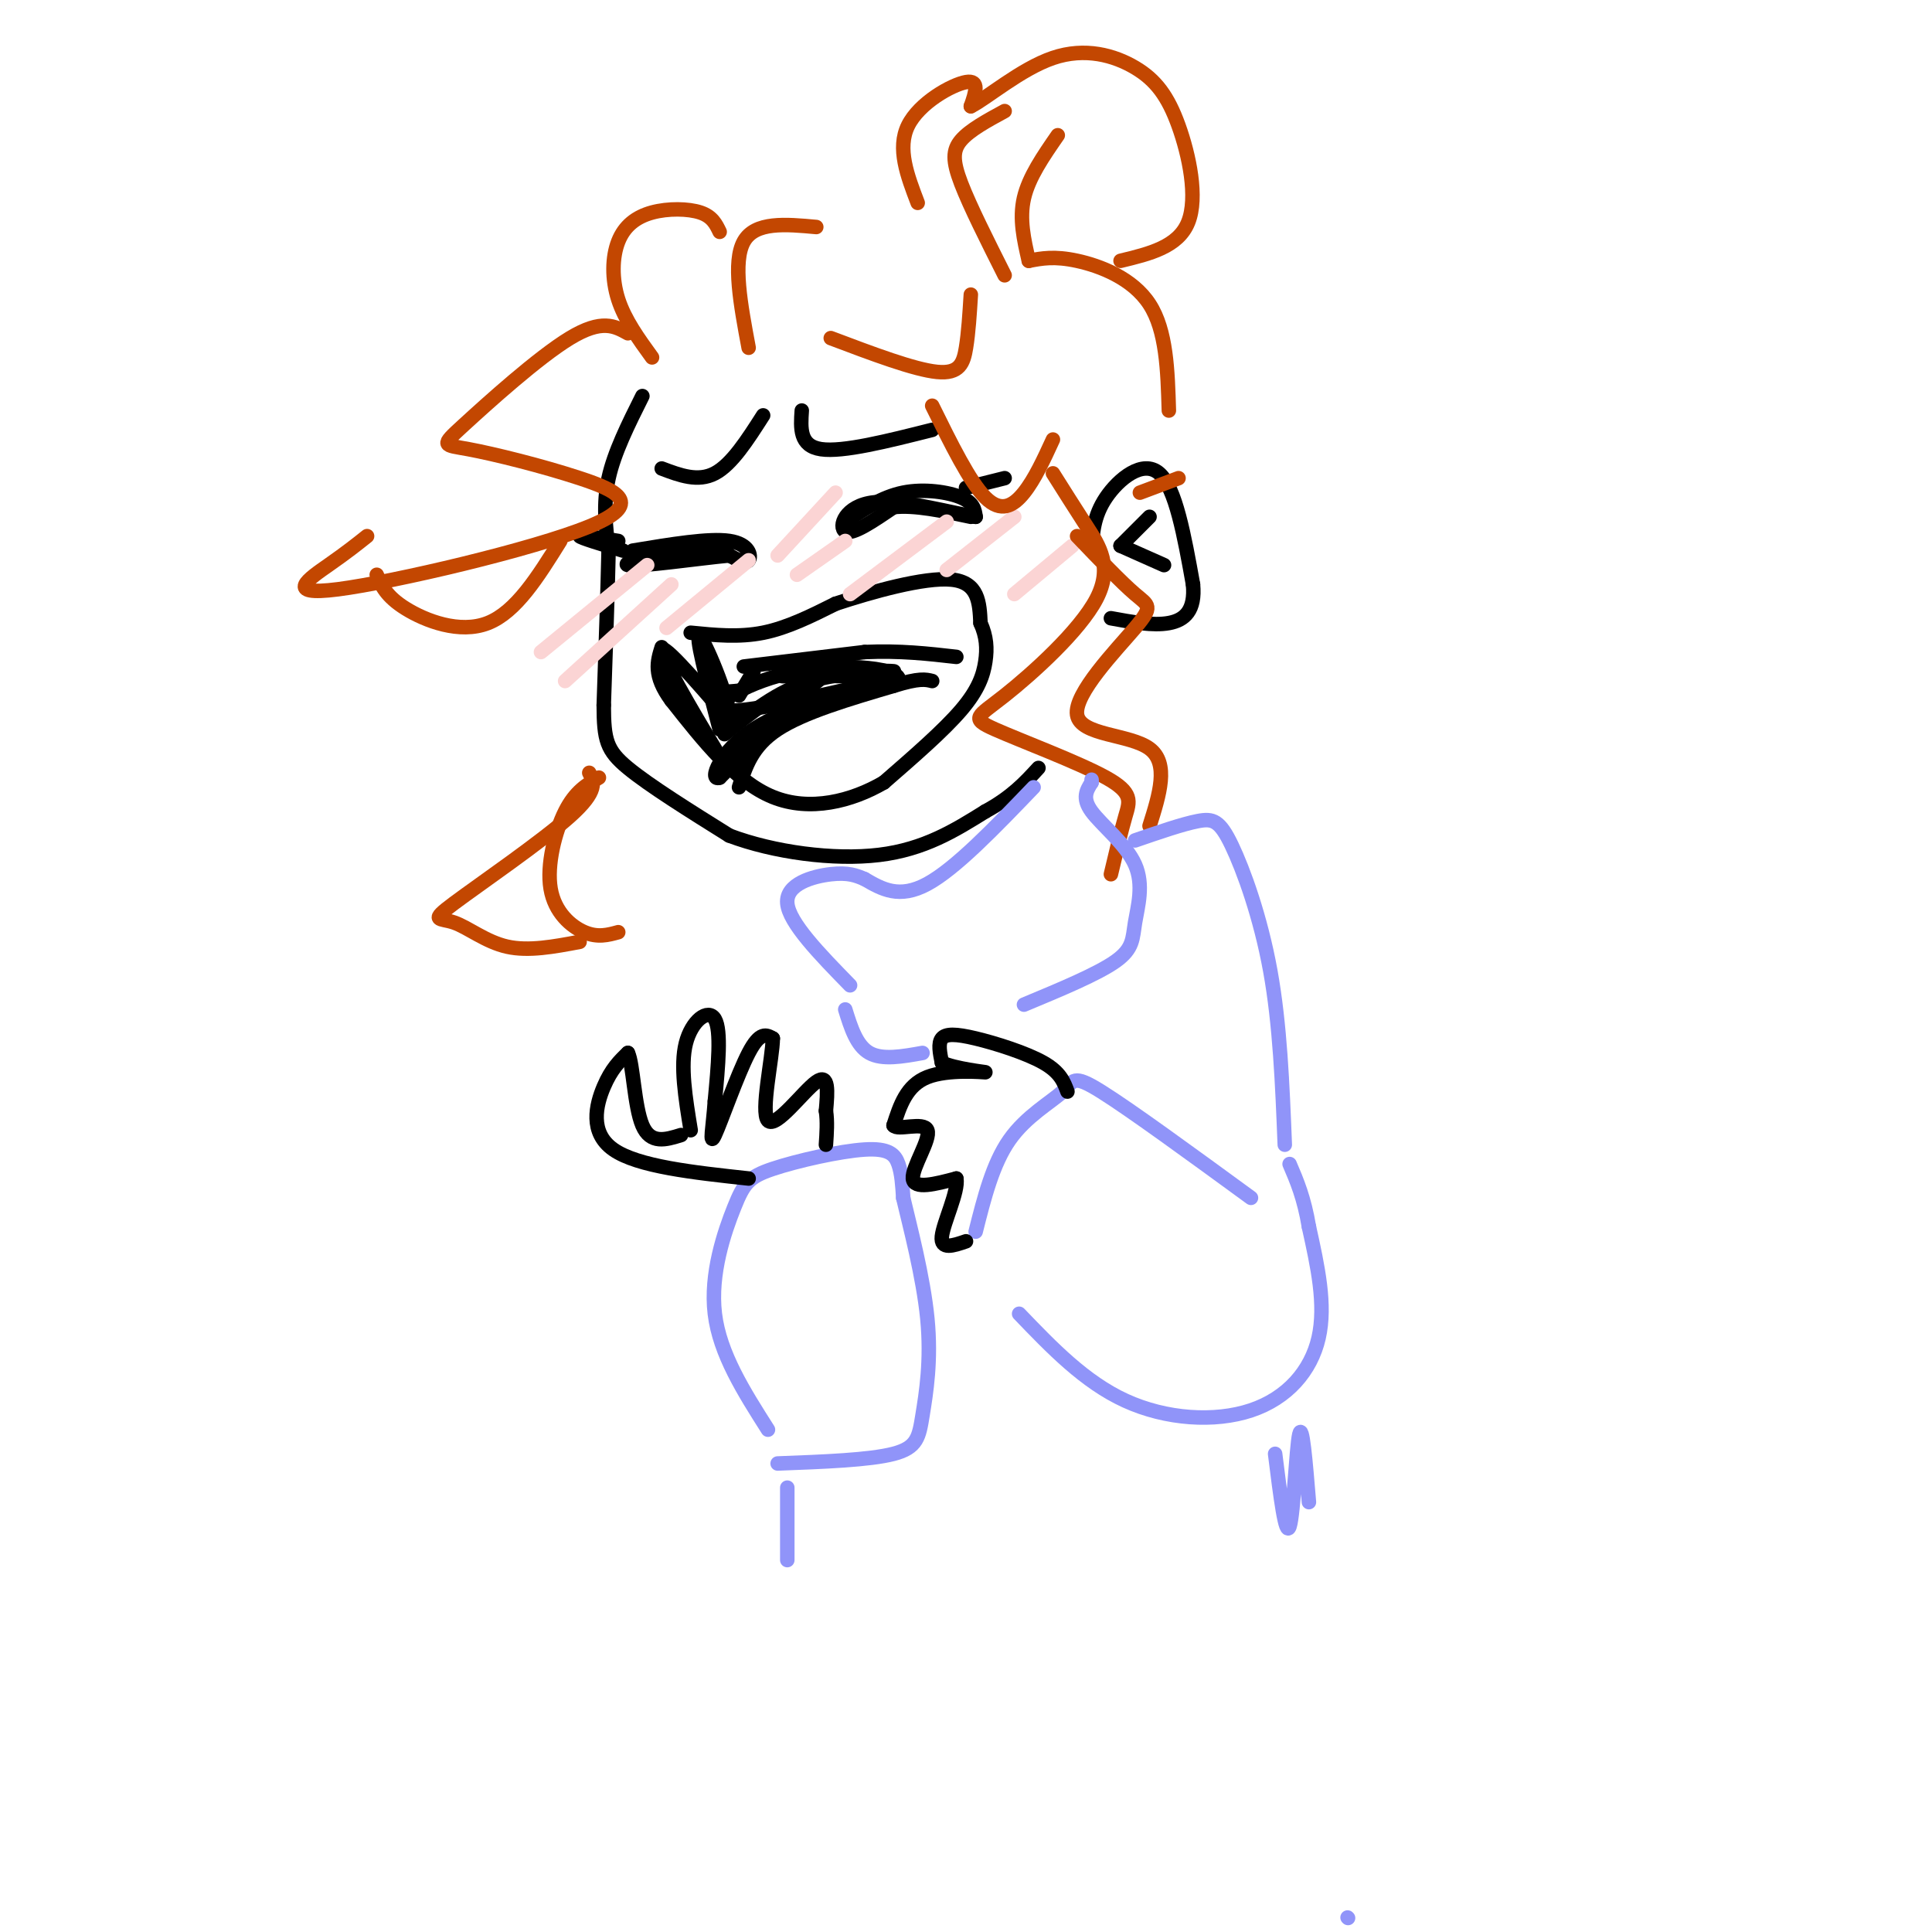 <svg viewBox='0 0 400 400' version='1.1' xmlns='http://www.w3.org/2000/svg' xmlns:xlink='http://www.w3.org/1999/xlink'><g fill='none' stroke='rgb(0,0,0)' stroke-width='3' stroke-linecap='round' stroke-linejoin='round'><path d='M133,82c-2.917,5.833 -5.833,11.667 -7,17c-1.167,5.333 -0.583,10.167 0,15'/><path d='M126,114c-0.167,7.833 -0.583,19.917 -1,32'/><path d='M125,146c0.022,7.244 0.578,9.356 5,13c4.422,3.644 12.711,8.822 21,14'/><path d='M151,173c9.178,3.467 21.622,5.133 31,4c9.378,-1.133 15.689,-5.067 22,-9'/><path d='M204,168c5.500,-3.000 8.250,-6.000 11,-9'/><path d='M143,131c5.000,0.500 10.000,1.000 15,0c5.000,-1.000 10.000,-3.500 15,-6'/><path d='M173,125c7.400,-2.444 18.400,-5.556 24,-5c5.600,0.556 5.800,4.778 6,9'/><path d='M203,129c1.262,2.786 1.417,5.250 1,8c-0.417,2.750 -1.405,5.786 -5,10c-3.595,4.214 -9.798,9.607 -16,15'/><path d='M183,162c-6.667,3.889 -15.333,6.111 -23,3c-7.667,-3.111 -14.333,-11.556 -21,-20'/><path d='M139,145c-3.833,-5.167 -2.917,-8.083 -2,-11'/><path d='M145,134c0.000,0.000 2.000,8.000 2,8'/><path d='M147,142c1.333,1.500 3.667,1.250 6,1'/><path d='M154,138c0.000,0.000 25.000,-3.000 25,-3'/><path d='M179,135c7.333,-0.333 13.167,0.333 19,1'/><path d='M153,144c0.000,0.000 3.000,-5.000 3,-5'/><path d='M153,163c1.333,-4.250 2.667,-8.500 8,-12c5.333,-3.500 14.667,-6.250 24,-9'/><path d='M185,142c5.333,-1.667 6.667,-1.333 8,-1'/><path d='M137,137c6.178,10.133 12.356,20.267 11,18c-1.356,-2.267 -10.244,-16.933 -11,-20c-0.756,-3.067 6.622,5.467 14,14'/><path d='M151,149c0.667,-2.444 -4.667,-15.556 -6,-17c-1.333,-1.444 1.333,8.778 4,19'/><path d='M150,152c5.424,-4.435 10.848,-8.871 18,-11c7.152,-2.129 16.030,-1.952 17,-2c0.970,-0.048 -5.970,-0.321 -10,0c-4.030,0.321 -5.152,1.234 -9,5c-3.848,3.766 -10.424,10.383 -17,17'/><path d='M149,161c-2.422,0.867 0.022,-5.467 7,-10c6.978,-4.533 18.489,-7.267 30,-10'/><path d='M186,141c1.179,-2.548 -10.875,-3.917 -21,-2c-10.125,1.917 -18.321,7.119 -15,8c3.321,0.881 18.161,-2.560 33,-6'/><path d='M183,141c2.000,-1.167 -9.500,-1.083 -21,-1'/><path d='M175,108c3.800,-2.556 7.600,-5.111 12,-6c4.400,-0.889 9.400,-0.111 12,1c2.600,1.111 2.800,2.556 3,4'/><path d='M202,107c-3.810,-0.476 -14.833,-3.667 -21,-3c-6.167,0.667 -7.476,5.190 -6,6c1.476,0.810 5.738,-2.095 10,-5'/><path d='M185,105c4.333,-0.500 10.167,0.750 16,2'/><path d='M131,114c7.911,-1.311 15.822,-2.622 20,-2c4.178,0.622 4.622,3.178 4,4c-0.622,0.822 -2.311,-0.089 -4,-1'/><path d='M151,115c-6.048,0.560 -19.167,2.458 -21,2c-1.833,-0.458 7.619,-3.274 13,-4c5.381,-0.726 6.690,0.637 8,2'/><path d='M137,97c3.750,1.417 7.500,2.833 11,1c3.500,-1.833 6.750,-6.917 10,-12'/><path d='M193,89c-9.250,2.333 -18.500,4.667 -23,4c-4.500,-0.667 -4.250,-4.333 -4,-8'/><path d='M200,101c0.000,0.000 8.000,-2.000 8,-2'/><path d='M129,114c-4.417,-1.333 -8.833,-2.667 -9,-3c-0.167,-0.333 3.917,0.333 8,1'/><path d='M226,114c0.200,-3.578 0.400,-7.156 3,-11c2.600,-3.844 7.600,-7.956 11,-5c3.400,2.956 5.200,12.978 7,23'/><path d='M247,121c0.511,5.400 -1.711,7.400 -5,8c-3.289,0.600 -7.644,-0.200 -12,-1'/><path d='M232,113c3.000,-3.000 6.000,-6.000 6,-6c0.000,0.000 -3.000,3.000 -6,6'/><path d='M232,113c0.000,0.000 9.000,4.000 9,4'/></g>
<g fill='none' stroke='rgb(251,212,212)' stroke-width='3' stroke-linecap='round' stroke-linejoin='round'><path d='M112,135c0.000,0.000 22.000,-18.000 22,-18'/><path d='M117,141c0.000,0.000 22.000,-20.000 22,-20'/><path d='M138,130c0.000,0.000 17.000,-14.000 17,-14'/><path d='M161,115c0.000,0.000 12.000,-13.000 12,-13'/><path d='M165,119c0.000,0.000 10.000,-7.000 10,-7'/><path d='M176,123c0.000,0.000 20.000,-15.000 20,-15'/><path d='M196,118c0.000,0.000 14.000,-11.000 14,-11'/><path d='M210,123c0.000,0.000 12.000,-10.000 12,-10'/></g>
<g fill='none' stroke='rgb(195,71,1)' stroke-width='3' stroke-linecap='round' stroke-linejoin='round'><path d='M135,74c-2.820,-3.888 -5.640,-7.777 -7,-12c-1.360,-4.223 -1.262,-8.781 0,-12c1.262,-3.219 3.686,-5.097 7,-6c3.314,-0.903 7.518,-0.829 10,0c2.482,0.829 3.241,2.415 4,4'/><path d='M155,72c-1.667,-8.917 -3.333,-17.833 -1,-22c2.333,-4.167 8.667,-3.583 15,-3'/><path d='M172,70c8.644,3.267 17.289,6.533 22,7c4.711,0.467 5.489,-1.867 6,-5c0.511,-3.133 0.756,-7.067 1,-11'/><path d='M193,84c3.889,7.889 7.778,15.778 11,19c3.222,3.222 5.778,1.778 8,-1c2.222,-2.778 4.111,-6.889 6,-11'/><path d='M218,98c2.219,3.519 4.438,7.038 7,11c2.562,3.962 5.466,8.367 2,15c-3.466,6.633 -13.302,15.493 -19,20c-5.698,4.507 -7.259,4.662 -2,7c5.259,2.338 17.339,6.860 23,10c5.661,3.140 4.903,4.897 4,8c-0.903,3.103 -1.952,7.551 -3,12'/><path d='M223,111c4.589,4.794 9.177,9.589 12,12c2.823,2.411 3.880,2.440 0,7c-3.880,4.560 -12.699,13.651 -12,18c0.699,4.349 10.914,3.957 15,7c4.086,3.043 2.043,9.522 0,16'/><path d='M130,69c-2.703,-1.499 -5.406,-2.999 -12,1c-6.594,3.999 -17.080,13.495 -22,18c-4.920,4.505 -4.275,4.019 1,5c5.275,0.981 15.179,3.429 23,6c7.821,2.571 13.560,5.267 2,10c-11.560,4.733 -40.420,11.505 -52,13c-11.580,1.495 -5.880,-2.287 -2,-5c3.880,-2.713 5.940,-4.356 8,-6'/><path d='M78,119c0.978,2.244 1.956,4.489 6,7c4.044,2.511 11.156,5.289 17,3c5.844,-2.289 10.422,-9.644 15,-17'/><path d='M122,160c0.963,1.845 1.927,3.691 -4,9c-5.927,5.309 -18.743,14.083 -24,18c-5.257,3.917 -2.954,2.978 0,4c2.954,1.022 6.558,4.006 11,5c4.442,0.994 9.721,-0.003 15,-1'/><path d='M128,193c-2.119,0.583 -4.238,1.167 -7,0c-2.762,-1.167 -6.167,-4.083 -7,-9c-0.833,-4.917 0.905,-11.833 3,-16c2.095,-4.167 4.548,-5.583 7,-7'/><path d='M213,54c2.644,-0.511 5.289,-1.022 10,0c4.711,1.022 11.489,3.578 15,9c3.511,5.422 3.756,13.711 4,22'/><path d='M244,99c0.000,0.000 -8.000,3.000 -8,3'/><path d='M190,42c-2.156,-5.644 -4.311,-11.289 -2,-16c2.311,-4.711 9.089,-8.489 12,-9c2.911,-0.511 1.956,2.244 1,5'/><path d='M201,22c3.099,-1.497 10.347,-7.738 17,-10c6.653,-2.262 12.711,-0.544 17,2c4.289,2.544 6.809,5.916 9,12c2.191,6.084 4.055,14.881 2,20c-2.055,5.119 -8.027,6.559 -14,8'/><path d='M208,57c-3.600,-7.156 -7.200,-14.311 -9,-19c-1.800,-4.689 -1.800,-6.911 0,-9c1.800,-2.089 5.400,-4.044 9,-6'/><path d='M213,54c-1.000,-4.333 -2.000,-8.667 -1,-13c1.000,-4.333 4.000,-8.667 7,-13'/></g>
<g fill='none' stroke='rgb(144,148,249)' stroke-width='3' stroke-linecap='round' stroke-linejoin='round'><path d='M214,163c-8.083,8.417 -16.167,16.833 -22,20c-5.833,3.167 -9.417,1.083 -13,-1'/><path d='M179,182c-1.667,-0.711 -3.333,-1.422 -7,-1c-3.667,0.422 -9.333,1.978 -9,6c0.333,4.022 6.667,10.511 13,17'/><path d='M175,209c1.167,3.750 2.333,7.500 5,9c2.667,1.500 6.833,0.750 11,0'/><path d='M212,208c7.649,-3.183 15.298,-6.367 19,-9c3.702,-2.633 3.456,-4.716 4,-8c0.544,-3.284 1.877,-7.769 0,-12c-1.877,-4.231 -6.965,-8.209 -9,-11c-2.035,-2.791 -1.018,-4.396 0,-6'/><path d='M226,162c0.000,-1.000 0.000,-0.500 0,0'/><path d='M235,174c4.923,-1.696 9.845,-3.393 13,-4c3.155,-0.607 4.542,-0.125 7,5c2.458,5.125 5.988,14.893 8,26c2.012,11.107 2.506,23.554 3,36'/><path d='M259,248c-12.482,-9.113 -24.964,-18.226 -31,-22c-6.036,-3.774 -5.625,-2.208 -8,0c-2.375,2.208 -7.536,5.060 -11,10c-3.464,4.940 -5.232,11.970 -7,19'/><path d='M211,272c6.786,7.071 13.571,14.143 22,18c8.429,3.857 18.500,4.500 26,2c7.500,-2.500 12.429,-8.143 14,-15c1.571,-6.857 -0.214,-14.929 -2,-23'/><path d='M271,254c-1.000,-6.000 -2.500,-9.500 -4,-13'/><path d='M159,296c-4.999,-7.859 -9.998,-15.718 -11,-24c-1.002,-8.282 1.994,-16.987 4,-22c2.006,-5.013 3.022,-6.333 8,-8c4.978,-1.667 13.917,-3.679 19,-4c5.083,-0.321 6.309,1.051 7,3c0.691,1.949 0.845,4.474 1,7'/><path d='M187,248c1.329,5.654 4.150,16.289 5,25c0.850,8.711 -0.271,15.499 -1,20c-0.729,4.501 -1.065,6.715 -6,8c-4.935,1.285 -14.467,1.643 -24,2'/><path d='M279,397c0.000,0.000 0.100,0.100 0.1,0.1'/></g>
<g fill='none' stroke='rgb(0,0,0)' stroke-width='3' stroke-linecap='round' stroke-linejoin='round'><path d='M155,244c-11.489,-1.244 -22.978,-2.489 -28,-6c-5.022,-3.511 -3.578,-9.289 -2,-13c1.578,-3.711 3.289,-5.356 5,-7'/><path d='M130,218c1.089,2.156 1.311,11.044 3,15c1.689,3.956 4.844,2.978 8,2'/><path d='M143,234c-1.089,-6.667 -2.178,-13.333 -1,-18c1.178,-4.667 4.622,-7.333 6,-5c1.378,2.333 0.689,9.667 0,17'/><path d='M148,228c-0.357,5.190 -1.250,9.667 0,7c1.250,-2.667 4.643,-12.476 7,-17c2.357,-4.524 3.679,-3.762 5,-3'/><path d='M160,215c-0.024,3.929 -2.583,15.250 -1,17c1.583,1.750 7.310,-6.071 10,-8c2.690,-1.929 2.345,2.036 2,6'/><path d='M171,230c0.333,2.167 0.167,4.583 0,7'/><path d='M221,226c-0.738,-2.000 -1.476,-4.000 -5,-6c-3.524,-2.000 -9.833,-4.000 -14,-5c-4.167,-1.000 -6.190,-1.000 -7,0c-0.810,1.000 -0.405,3.000 0,5'/><path d='M195,220c2.667,1.286 9.333,2.000 9,2c-0.333,-0.000 -7.667,-0.714 -12,1c-4.333,1.714 -5.667,5.857 -7,10'/><path d='M185,233c0.786,1.179 6.250,-0.875 7,1c0.750,1.875 -3.214,7.679 -3,10c0.214,2.321 4.607,1.161 9,0'/><path d='M198,244c0.511,2.622 -2.711,9.178 -3,12c-0.289,2.822 2.356,1.911 5,1'/></g>
<g fill='none' stroke='rgb(144,148,249)' stroke-width='3' stroke-linecap='round' stroke-linejoin='round'><path d='M163,308c0.000,0.000 0.000,15.000 0,15'/><path d='M264,301c1.089,8.756 2.178,17.511 3,15c0.822,-2.511 1.378,-16.289 2,-19c0.622,-2.711 1.311,5.644 2,14'/></g>
</svg>